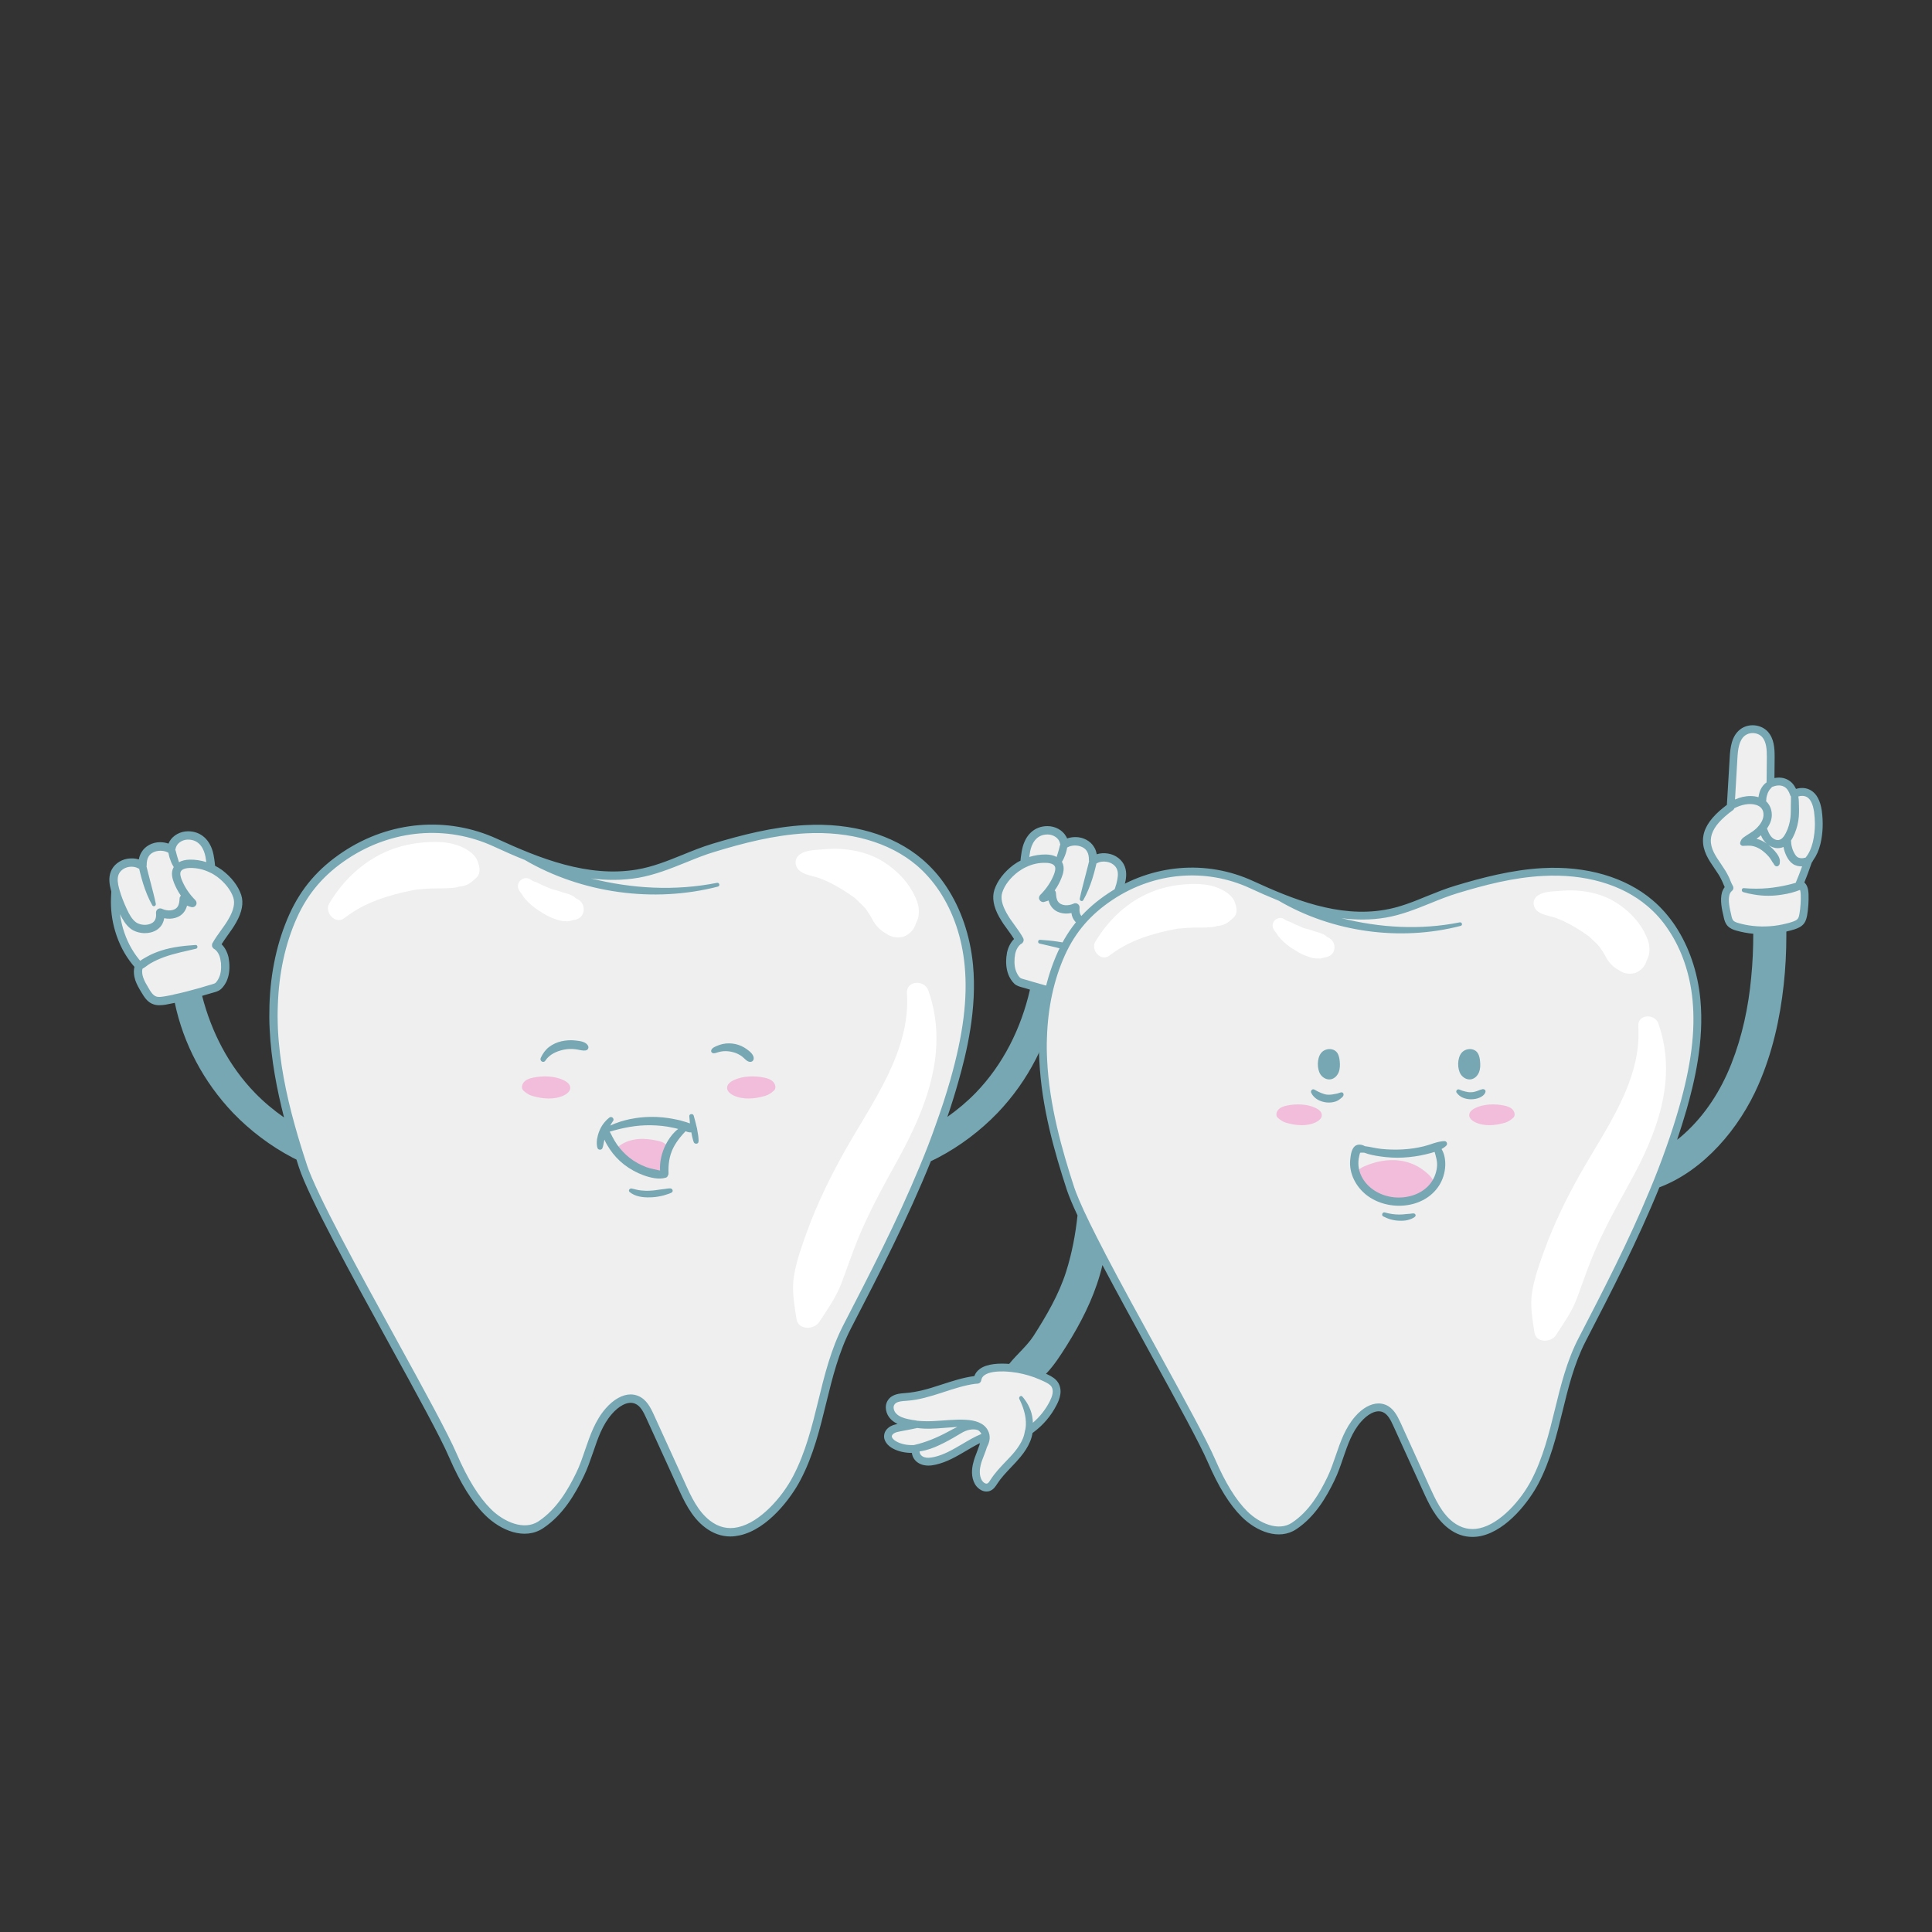 <svg xmlns="http://www.w3.org/2000/svg" xmlns:xlink="http://www.w3.org/1999/xlink" width="1200" zoomAndPan="magnify" viewBox="0 0 900 900" height="1200" preserveAspectRatio="xMidYMid meet" version="1.0"><rect x="0" y="0" width="900" height="900" fill="#333333" stroke="none"/><defs><clipPath id="72e0dec049"><path d="M 50.418 384 L 525 384 L 525 716 L 50.418 716 Z M 50.418 384 " clip-rule="nonzero"/></clipPath><clipPath id="198b6384b4"><path d="M 411 337 L 849.586 337 L 849.586 716 L 411 716 Z M 411 337 " clip-rule="nonzero"/></clipPath></defs><path fill="#efefef" d="M 451.328 449.68 C 453.055 467.82 449.551 486.074 444.539 503.594 C 433.074 543.664 413.805 580.988 394.656 618.008 C 383.055 640.438 382.941 666.172 371.211 688.531 C 364.25 701.789 345.773 722.375 329.555 709.941 C 323.676 705.434 320.391 698.414 317.324 691.672 C 312.508 681.094 307.695 670.516 302.879 659.934 C 301.457 656.812 299.77 653.422 296.609 652.09 C 291.977 650.137 286.871 653.609 283.574 657.406 C 276.27 665.816 274.977 677.02 270.113 687.047 C 265.777 695.984 260.344 704.699 251.93 710.301 C 243.996 715.582 233.535 710.562 227.352 704.43 C 220.312 697.445 214.895 687.074 210.945 677.98 C 201.703 656.309 148.652 566.438 141.105 543.227 C 134.379 522.527 128.625 501.297 127.555 479.559 C 127.375 475.836 127.336 472.105 127.457 468.379 C 127.918 454.113 130.668 439.793 136.559 426.738 C 142.023 414.617 149.848 405.75 161 398.371 C 181.828 384.586 208.012 382.047 230.809 392.539 C 251.359 402 274.055 410.887 297.09 406.961 C 309.684 404.812 320.398 398.52 332.434 394.902 C 346.359 390.719 360.566 387.082 375.141 386.289 C 393.988 385.262 413.828 389.449 428.234 401.641 C 432.484 405.238 436.133 409.426 439.195 414.031 C 446.164 424.492 450.125 437.086 451.328 449.68 Z M 522.172 404.324 C 521.172 401.766 518.633 399.973 515.922 399.523 C 513.258 399.086 511.023 399.668 509.195 400.895 C 509.219 399.031 508.969 397.176 508.031 395.59 C 506.637 393.223 503.844 391.859 501.094 391.852 C 499.023 391.848 497.301 392.395 495.883 393.32 C 495.711 392.336 495.441 391.375 494.93 390.508 C 493.531 388.141 490.738 386.777 487.988 386.77 C 482.207 386.754 479.051 390.926 478.012 396.156 C 477.895 396.754 477.797 397.352 477.703 397.945 C 477.488 399.344 477.367 400.758 477.227 402.168 C 475.836 402.824 474.492 403.566 473.262 404.488 C 469.715 407.152 466.449 410.844 465.055 415.113 C 463.852 418.809 465.27 422.828 467.199 426.27 C 467.797 427.332 468.441 428.34 469.07 429.266 C 471.035 432.145 473.242 434.914 474.93 437.938 C 472.82 439.199 471.527 441.559 471.039 443.98 C 470.898 444.68 470.797 445.383 470.734 446.094 C 470.492 448.734 470.691 451.586 471.867 454.004 C 472.355 455.008 473.102 456.156 473.934 456.91 C 474.941 457.82 476.672 458.031 477.938 458.418 C 484.781 460.512 491.691 462.465 498.758 463.664 C 500.344 463.934 502.016 464.156 503.527 463.605 C 505.633 462.84 506.93 460.773 508.07 458.844 C 509.059 457.172 510.059 455.48 510.68 453.637 C 511.305 451.797 511.535 449.766 510.965 447.902 C 510.922 447.754 510.852 447.609 510.793 447.461 C 511.312 446.898 511.84 446.344 512.32 445.746 C 515.871 441.348 518.488 436.227 520.094 430.812 C 521.531 425.965 522.156 420.871 521.918 415.82 C 521.871 414.848 521.844 413.738 521.762 412.598 C 521.848 412.301 521.969 412.012 522.047 411.711 C 522.676 409.289 523.086 406.66 522.172 404.324 Z M 102.32 406.898 C 101.094 405.98 99.75 405.234 98.359 404.578 C 98.219 403.168 98.098 401.754 97.879 400.355 C 97.789 399.762 97.688 399.164 97.57 398.57 C 96.535 393.34 93.375 389.164 87.594 389.18 C 84.848 389.188 82.055 390.551 80.656 392.918 C 80.145 393.785 79.875 394.746 79.703 395.73 C 78.281 394.809 76.562 394.258 74.492 394.262 C 71.742 394.27 68.949 395.633 67.551 398 C 66.617 399.586 66.367 401.441 66.387 403.305 C 64.559 402.078 62.328 401.496 59.66 401.934 C 56.949 402.383 54.41 404.176 53.41 406.734 C 52.5 409.07 52.91 411.699 53.539 414.121 C 53.617 414.422 53.738 414.711 53.82 415.008 C 53.742 416.148 53.711 417.258 53.664 418.234 C 53.426 423.285 54.055 428.375 55.492 433.223 C 57.094 438.637 59.715 443.758 63.262 448.16 C 63.742 448.754 64.273 449.309 64.789 449.871 C 64.734 450.02 64.664 450.164 64.617 450.316 C 64.051 452.176 64.281 454.207 64.902 456.051 C 65.527 457.891 66.523 459.582 67.516 461.258 C 68.652 463.184 69.949 465.25 72.055 466.016 C 73.566 466.566 75.238 466.344 76.824 466.074 C 83.891 464.875 90.801 462.922 97.645 460.828 C 98.914 460.441 100.641 460.23 101.648 459.32 C 102.484 458.566 103.23 457.418 103.719 456.414 C 104.895 453.996 105.094 451.145 104.852 448.504 C 104.785 447.793 104.684 447.09 104.547 446.391 C 104.059 443.969 102.766 441.609 100.652 440.344 C 102.344 437.324 104.551 434.555 106.512 431.676 C 107.145 430.75 107.789 429.742 108.387 428.68 C 110.316 425.238 111.734 421.219 110.527 417.523 C 109.137 413.254 105.867 409.562 102.32 406.898 Z M 102.32 406.898 " fill-opacity="1" fill-rule="nonzero"/><path fill="#f2bddb" d="M 288.289 533.953 C 288.461 533.809 288.641 533.676 288.82 533.547 C 291.301 531.801 294.305 530.883 297.328 530.621 C 300.352 530.363 303.398 530.738 306.359 531.406 C 307.594 531.684 308.859 532.035 309.828 532.848 C 313.199 535.664 309.422 540.16 309.254 543.418 C 309.195 544.633 309.879 545.488 310.332 546.543 C 310.754 547.531 310.727 547.766 309.613 547.855 C 303.633 548.352 296.727 544.938 292.273 541.234 C 291.117 540.27 290.074 539.18 289.059 538.07 C 288.219 537.148 286.734 536.512 287.418 535.027 C 287.613 534.602 287.93 534.254 288.289 533.953 Z M 341.703 503.223 C 340.254 503.93 338.738 505.082 338.699 506.695 C 338.664 508.305 340.129 509.531 341.574 510.234 C 346.156 512.449 351.609 511.922 356.496 510.492 C 358.051 510.031 359.23 509.16 360.445 508.129 C 361.773 506.996 361.219 504.965 360.047 503.824 C 358.98 502.785 357.492 502.312 356.035 502.004 C 351.52 501.051 345.918 501.168 341.703 503.223 Z M 248.312 502.004 C 246.855 502.312 245.367 502.785 244.301 503.824 C 243.125 504.965 242.574 506.996 243.902 508.129 C 245.117 509.16 246.297 510.031 247.852 510.492 C 252.734 511.922 258.188 512.449 262.77 510.234 C 264.219 509.531 265.684 508.305 265.648 506.695 C 265.609 505.082 264.094 503.93 262.641 503.223 C 258.43 501.168 252.828 501.051 248.312 502.004 Z M 248.312 502.004 " fill-opacity="1" fill-rule="nonzero"/><path fill="#ffffff" d="M 398.223 418.352 C 396.586 417.285 397.688 417.898 398.223 418.352 Z M 372.875 405.941 C 374.945 407.422 377.625 407.867 380.031 408.555 C 380.637 408.73 381.25 408.906 381.848 409.117 C 382.133 409.219 382.926 409.562 382.199 409.262 C 383.141 409.652 384.086 410.074 385.043 410.441 C 385.199 410.504 385.211 410.504 385.234 410.504 C 385.312 410.547 385.355 410.57 385.566 410.672 C 389.809 412.691 393.785 415.145 397.609 417.871 C 397.957 418.121 398.297 418.402 398.656 418.633 C 398.477 418.52 398.359 418.441 398.223 418.352 C 398.227 418.355 398.23 418.359 398.234 418.363 C 398.969 418.988 399.668 419.645 400.355 420.32 C 401.121 421.074 401.891 421.82 402.613 422.617 C 402.867 422.895 403.113 423.184 403.363 423.469 C 404.406 425.004 405.457 426.531 406.316 428.188 C 407.863 431.176 410.012 433.387 412.801 434.879 C 414.949 436.496 417.809 437.047 420.43 436.449 C 421.879 436.121 423.273 435.105 424.352 434.117 C 425.453 433.008 426.215 431.703 426.637 430.199 L 426.328 431.145 C 426.633 429.973 427.336 428.902 427.656 427.719 C 428.195 425.734 428.145 423.234 427.617 421.254 C 427.105 419.324 426.195 417.418 425.246 415.648 C 422.156 409.883 417.121 404.992 411.637 401.512 C 405.633 397.695 398.965 395.992 391.93 395.492 C 389.012 395.285 386.191 395.438 383.285 395.68 C 379.801 395.973 375.926 395.883 372.875 397.824 C 369.719 399.832 369.988 403.883 372.875 405.941 Z M 432.434 461.344 C 430.652 456.289 422.078 456.645 422.488 462.691 C 424.332 489.871 405.953 514.012 393.371 536.465 C 386.711 548.352 380.703 560.652 376.035 573.469 C 373.633 580.059 371.152 586.898 369.961 593.832 C 368.707 601.094 369.98 607.234 371.02 614.383 C 371.793 619.715 379.23 619.543 381.668 615.777 C 385.672 609.574 389.426 604.523 392.086 597.48 C 394.598 590.828 396.84 584.098 399.523 577.504 C 404.828 564.477 411.57 552.363 418.344 540.07 C 431.781 515.699 442.137 488.883 432.434 461.344 Z M 221.992 400.074 C 221.34 398.953 220.574 398.129 219.598 397.301 C 218.266 396.168 216.754 395.309 215.176 394.586 C 211.145 392.73 206.738 392.188 202.332 392.207 C 195.281 392.234 187.957 393.457 181.398 396.098 C 169.457 400.91 159.996 409.836 153.398 420.809 C 150.961 424.863 156.148 430.934 160.324 427.738 C 168.664 421.355 177.227 418.227 187.324 415.773 C 188.727 415.434 190.145 415.148 191.555 414.859 C 192.273 414.719 193.008 414.621 193.715 414.453 C 193.844 414.426 193.895 414.41 193.973 414.391 C 194.035 414.383 194.059 414.383 194.137 414.375 C 197.039 414.082 199.961 413.859 202.879 413.848 C 206.375 413.836 209.762 413.895 213.223 413.27 C 213.805 413.223 213.895 413.188 213.488 413.156 C 212.84 413.094 213.168 413.027 214.469 412.961 C 215.684 412.797 216.562 412.582 217.676 412.078 C 219.348 411.32 220.387 410.164 221.734 409.047 C 223.926 407.227 223.641 404.141 222.66 401.852 C 223.27 403.27 222.383 400.746 221.992 400.074 Z M 268.172 418.391 C 267.934 418.195 267.746 417.938 267.48 417.77 C 266.957 417.371 266.367 417.094 265.703 416.941 C 267.094 417.422 266.871 417.301 265.039 416.574 C 264.117 416.227 263.148 416.02 262.207 415.73 C 261.27 415.441 260.355 415.055 259.41 414.793 C 258.469 414.531 257.516 414.375 256.594 414.023 C 256.473 413.977 256.348 413.926 256.227 413.875 C 255.797 413.68 255.367 413.48 254.941 413.281 C 254.172 412.926 253.395 412.598 252.605 412.301 C 252.539 412.273 252.57 412.289 252.523 412.27 C 252.418 412.223 252.305 412.176 252.195 412.125 C 251.086 411.625 249.934 410.875 248.746 410.605 C 248.574 410.543 248.527 410.535 248.496 410.527 C 248.375 410.473 248.258 410.418 248.141 410.363 C 247.719 410.133 247.32 409.844 246.918 409.582 C 245.344 408.539 243.129 409.141 242.035 410.555 C 240.793 412.164 241.145 414.023 242.332 415.527 C 242.398 415.613 242.875 416.254 242.953 416.348 C 243.172 416.668 243.375 416.992 243.586 417.32 C 244.262 418.379 245.109 419.285 245.988 420.172 C 247.539 421.734 249.242 423.07 251.098 424.254 C 253.059 425.508 254.859 426.664 257.043 427.535 C 257.957 427.902 258.887 428.234 259.828 428.535 C 260.301 428.688 260.766 428.824 261.254 428.922 C 262.758 429.234 263.855 429.141 265.359 428.938 C 264.805 429.012 264.246 429.086 263.688 429.164 C 264.59 429.227 265.633 429.066 266.59 428.711 C 267.582 428.586 268.551 428.371 269.488 427.863 C 272.426 426.273 272.648 422.246 270.504 419.957 C 269.805 419.207 269.023 418.797 268.172 418.391 Z M 268.172 418.391 " fill-opacity="1" fill-rule="nonzero"/><g clip-path="url(#72e0dec049)"><path fill="#76a7b2" d="M 312.848 555.555 C 312.055 555.977 311.16 556.242 310.32 556.504 C 309.477 556.82 308.637 557.031 307.793 557.188 C 306.109 557.559 304.32 557.77 302.637 557.77 C 299.426 557.871 295.844 557.398 293.32 555.293 C 292.477 554.609 293.371 553.449 294.266 553.66 C 295.688 553.977 297.109 554.398 298.582 554.555 C 300.055 554.715 301.477 554.766 302.949 554.66 C 304.477 554.609 306.004 554.348 307.477 554.137 C 308.32 554.031 309.109 553.926 309.949 553.82 C 310.742 553.715 311.531 553.555 312.32 553.609 C 313.32 553.66 313.793 555.031 312.848 555.555 Z M 268.055 484.699 C 265.898 484.438 263.633 484.594 261.527 485.066 C 259.422 485.543 257.477 486.438 255.738 487.754 C 254.004 489.121 252.844 490.805 251.898 492.805 C 251.266 494.227 253.16 495.438 254.055 494.07 C 255.898 491.176 259.477 489.594 262.738 488.965 C 264.316 488.648 266.055 488.543 267.793 488.754 C 268.582 488.805 269.371 489.016 270.266 489.172 C 271.16 489.332 272.477 489.594 273.422 489.121 C 273.949 488.805 274.266 488.066 274.055 487.488 C 273.266 485.227 270.055 484.91 268.055 484.699 Z M 347.793 488.699 C 346.27 487.594 344.531 486.805 342.688 486.383 C 340.742 485.961 338.688 485.91 336.688 486.332 C 335.742 486.543 334.742 486.855 333.848 487.277 C 332.953 487.648 331.848 488.121 331.426 489.016 C 331.004 489.805 331.531 490.543 332.32 490.648 C 333.109 490.754 333.953 490.277 334.742 490.121 C 335.477 489.91 336.215 489.754 337.004 489.699 C 338.637 489.594 340.215 489.754 341.793 490.227 C 343.164 490.594 344.477 491.281 345.637 492.121 C 346.793 492.965 348.004 494.754 349.582 494.648 C 350.27 494.648 350.793 494.227 351.004 493.648 C 351.637 491.594 349.215 489.699 347.793 488.699 Z M 325.215 528.762 C 325.32 529.234 325.32 529.762 325.371 530.289 C 325.426 530.867 325.477 531.34 325.371 531.973 C 325.215 532.973 323.742 533.023 323.266 532.234 C 323.004 531.711 322.848 531.184 322.742 530.656 C 322.637 530.129 322.426 529.656 322.371 529.184 C 322.266 528.602 322.16 528.078 322.055 527.496 C 321.16 527.602 320.266 527.34 319.371 526.973 C 318.477 527.867 317.637 528.867 316.848 529.812 C 315.582 531.395 314.477 533.023 313.582 534.816 C 311.742 538.605 311.266 542.449 311.426 546.605 C 311.426 547.027 311.32 547.449 311.055 547.711 C 311.055 547.766 311.055 547.766 311.055 547.766 C 310.949 548.133 310.637 548.449 310.16 548.609 C 306.898 549.609 302.949 548.609 299.844 547.504 C 296.531 546.293 293.531 544.66 290.738 542.5 C 288.109 540.449 285.844 538.027 284.004 535.238 C 283.109 533.922 282.266 532.5 281.633 531.023 C 281.633 530.973 281.582 530.918 281.582 530.867 C 281.527 531.078 281.477 531.289 281.426 531.5 C 281.16 532.605 281.055 533.922 280.582 534.973 C 280.215 535.762 278.793 535.762 278.422 534.973 C 277.898 533.711 277.949 532.129 278.109 530.812 C 278.32 529.5 278.633 528.289 279.109 527.078 C 280.109 524.496 281.633 522.445 283.738 520.707 C 284.215 520.285 284.793 520.234 285.32 520.602 C 285.738 520.918 286.004 521.656 285.633 522.129 C 285.16 522.812 284.688 523.551 284.266 524.34 C 290.16 521.602 296.637 520.391 303.109 520.285 C 306.844 520.234 310.637 520.602 314.371 521.391 C 316.16 521.707 317.953 522.18 319.742 522.762 C 320.32 522.969 320.848 523.129 321.426 523.34 C 321.371 523.234 321.371 523.074 321.371 522.969 C 321.266 521.969 321.215 520.969 321.109 519.969 C 321.004 518.812 322.848 518.602 323.16 519.707 C 323.688 521.707 324.266 523.656 324.688 525.656 C 324.848 526.656 325.059 527.707 325.215 528.762 Z M 315.949 525.918 C 315.055 525.656 314.16 525.445 313.266 525.285 C 309.949 524.551 306.531 524.234 303.109 524.18 C 296.531 524.074 290.215 525.34 284.004 527.184 C 284.527 527.918 284.844 528.762 285.215 529.445 C 285.898 530.762 286.633 532.023 287.477 533.234 C 289.109 535.5 291.055 537.605 293.266 539.344 C 295.582 541.184 298.32 542.66 301.109 543.711 C 303.16 544.449 305.371 544.766 307.477 545.293 C 307.215 541.078 308.32 536.762 310.215 533.023 C 311.32 530.918 312.742 528.867 314.426 527.184 C 314.898 526.707 315.426 526.285 315.949 525.918 Z M 523.746 412.734 C 523.746 412.789 523.746 412.789 523.695 412.84 C 523.746 413.316 523.801 413.789 523.801 414.211 C 523.801 414.738 523.852 415.211 523.852 415.684 C 524.113 421 523.43 426.266 521.957 431.371 C 520.219 437.215 517.484 442.48 513.852 446.953 C 513.535 447.324 513.273 447.691 512.957 448.008 C 513.43 450.008 513.273 452.113 512.535 454.27 C 511.852 456.219 510.852 457.957 509.691 459.852 C 508.379 462.113 506.852 464.484 504.168 465.434 C 503.273 465.746 502.324 465.852 501.379 465.852 C 500.379 465.852 499.379 465.746 498.43 465.59 C 496.379 465.223 494.379 464.852 492.379 464.379 C 488.691 484.645 479.062 503.387 464.746 518.391 C 456.746 526.707 447.27 533.867 437.059 539.238 C 435.902 539.816 434.797 540.395 433.637 540.922 C 422.797 567.824 409.426 593.672 396.375 618.887 C 390.742 629.836 387.742 641.891 384.898 653.523 C 381.953 665.527 378.953 677.953 372.898 689.43 C 368.637 697.641 357.793 712.328 344.637 715.223 C 343.164 715.539 341.688 715.75 340.266 715.75 C 336.059 715.75 332.059 714.328 328.371 711.484 C 321.953 706.59 318.582 699.062 315.582 692.48 L 301.109 660.738 C 299.738 657.684 298.32 654.895 295.844 653.895 C 292.266 652.367 287.898 655.367 285.055 658.684 C 280.633 663.738 278.527 669.949 276.32 676.477 C 275.004 680.215 273.688 684.164 271.844 687.902 C 268.004 695.797 262.422 705.641 253.004 711.906 C 244.371 717.645 233.211 712.961 226 705.801 C 220 699.852 214.477 691.008 209.16 678.742 C 205.367 669.793 193.684 648.523 181.316 626.047 C 163.684 593.934 143.734 557.559 139.262 543.816 C 138.895 542.605 138.473 541.395 138.105 540.184 C 137.473 539.867 136.84 539.555 136.211 539.238 C 126 533.867 116.523 526.707 108.523 518.391 C 94.891 504.07 85.473 486.383 81.418 467.168 C 79.996 467.484 78.574 467.746 77.156 468.012 C 76.207 468.168 75.207 468.273 74.207 468.273 C 73.262 468.273 72.312 468.168 71.367 467.801 C 68.734 466.906 67.207 464.535 65.84 462.219 C 64.734 460.379 63.734 458.641 63.051 456.691 C 62.316 454.488 62.16 452.336 62.625 450.395 C 62.336 450.055 62.039 449.723 61.758 449.375 C 58.098 444.871 55.367 439.625 53.645 433.781 C 52.133 428.684 51.48 423.422 51.715 418.152 C 51.754 417.625 51.773 417.133 51.789 416.621 C 51.805 416.191 51.824 415.742 51.852 415.297 L 51.648 414.531 C 51.027 412.172 50.445 408.992 51.625 406.02 C 52.773 402.977 55.809 400.613 59.348 400.031 C 61.23 399.727 63.012 399.836 64.672 400.355 C 64.871 399.238 65.242 398.082 65.918 396.992 C 67.547 394.176 70.926 392.328 74.504 392.328 C 75.914 392.328 77.242 392.547 78.473 392.984 C 78.617 392.629 78.797 392.27 79.008 391.918 C 80.641 389.09 84.023 387.242 87.602 387.242 C 93.684 387.242 98.125 391.336 99.48 398.195 C 99.617 398.914 99.73 399.512 99.805 400.113 C 99.969 401.148 100.086 402.242 100.195 403.324 C 101.246 403.852 102.34 404.492 103.473 405.316 C 107.84 408.625 110.992 412.738 112.375 416.926 C 113.551 420.566 112.773 424.832 110.07 429.621 C 109.453 430.738 108.789 431.793 108.125 432.77 C 107.469 433.73 106.781 434.688 106.094 435.641 C 105.059 437.074 104.105 438.461 103.223 439.867 C 104.742 441.344 105.895 443.488 106.473 446.008 C 106.578 446.797 106.684 447.531 106.789 448.27 C 107.102 451.902 106.629 454.797 105.473 457.273 C 105.156 457.902 104.262 459.59 102.945 460.746 C 101.84 461.746 100.367 462.113 99.207 462.43 C 98.891 462.484 98.578 462.59 98.262 462.695 C 96.945 463.117 95.578 463.484 94.156 463.906 C 98.473 480.75 106.578 496.543 118.789 509.125 C 122.945 513.391 127.473 517.18 132.316 520.551 C 129 507.598 126.312 493.754 125.629 479.645 C 125.418 475.855 125.418 472.012 125.523 468.328 C 126 452.746 129.156 438.477 134.789 425.949 C 140.316 413.734 148.262 404.473 159.945 396.734 C 181.684 382.359 208.473 380.148 231.633 390.785 C 251.105 399.734 273.793 408.945 296.738 405.051 C 304.16 403.785 310.793 401.102 317.848 398.258 C 322.371 396.418 327.004 394.523 331.898 393.047 C 345.27 389.047 359.793 385.203 375.059 384.363 C 396.691 383.152 416.059 388.785 429.48 400.152 C 433.742 403.785 437.586 408.051 440.797 412.945 C 447.641 423.211 451.953 435.848 453.27 449.48 C 455.219 470.117 450.27 490.543 446.375 504.125 C 444.848 509.547 443.164 514.918 441.324 520.285 C 446.008 516.969 450.43 513.285 454.48 509.125 C 467.375 495.809 475.691 478.961 479.797 461.008 C 478.957 460.746 478.168 460.535 477.375 460.273 C 477.008 460.168 476.691 460.113 476.375 460.008 C 475.219 459.695 473.746 459.324 472.641 458.379 C 471.324 457.168 470.43 455.535 470.113 454.852 C 468.957 452.375 468.48 449.48 468.797 445.902 C 468.902 445.113 469.008 444.375 469.113 443.691 C 469.691 441.109 470.852 438.953 472.375 437.426 C 471.48 436.004 470.535 434.637 469.48 433.215 C 468.797 432.266 468.113 431.32 467.43 430.371 C 466.797 429.371 466.113 428.316 465.48 427.211 C 462.797 422.422 462.059 418.16 463.219 414.527 C 464.586 410.312 467.746 406.207 472.062 402.945 C 473.219 402.102 474.324 401.418 475.375 400.945 C 475.48 399.84 475.586 398.734 475.797 397.629 C 475.852 397.102 475.957 396.469 476.113 395.836 C 477.48 388.941 481.902 384.836 487.957 384.836 C 491.535 384.836 494.957 386.676 496.586 389.574 C 496.797 389.891 496.957 390.203 497.113 390.574 C 498.324 390.152 499.691 389.941 501.062 389.941 C 504.641 389.941 508.062 391.785 509.691 394.625 C 510.379 395.68 510.691 396.836 510.902 397.941 C 512.59 397.418 514.379 397.312 516.219 397.629 C 519.801 398.207 522.801 400.574 523.957 403.629 C 525.113 406.578 524.535 409.734 523.902 412.211 Z M 82.344 393.895 C 82.039 394.395 81.844 395.004 81.668 395.836 C 81.762 396.09 81.855 396.344 81.918 396.602 C 82.238 397.934 82.605 399.234 83.023 400.535 C 83.145 400.906 83.258 401.277 83.375 401.648 C 84.715 400.914 86.391 400.484 88.387 400.453 C 91 400.398 93.605 400.809 96.082 401.598 C 96.035 401.285 96.016 400.969 95.965 400.656 C 95.891 400.066 95.793 399.551 95.699 399.031 C 95.102 396.023 93.281 391.117 87.602 391.117 C 85.418 391.117 83.305 392.234 82.344 393.895 Z M 55.414 413.629 L 55.691 414.656 C 56.43 417.266 57.539 420.172 59.047 423.438 C 60.266 426.066 61.422 428.098 63.105 429.461 C 64.57 430.648 67.078 431.133 69.195 430.629 C 70.25 430.379 71.645 429.789 72.301 428.375 C 72.672 427.586 72.789 426.602 72.68 425.258 C 72.625 424.57 72.941 423.902 73.512 423.512 C 74.082 423.117 74.812 423.059 75.438 423.348 C 77.906 424.512 81.316 424.469 82.73 422.383 C 83.449 421.336 83.602 419.895 83.66 418.492 C 83.68 418 83.934 417.59 84.266 417.254 C 82.996 415.398 81.926 413.43 81.09 411.352 C 80.289 409.316 79.527 406.68 80.746 404.234 C 80.801 404.129 80.898 404.055 80.957 403.953 C 80.406 403.141 79.973 402.172 79.758 401.668 C 79.215 400.379 78.785 398.992 78.527 397.617 C 78.508 397.512 78.52 397.402 78.5 397.297 C 75.664 395.543 70.867 396.168 69.242 398.984 C 68.594 400.035 68.316 401.355 68.316 403.32 C 68.316 403.418 68.254 403.5 68.238 403.594 C 68.441 404.27 68.582 404.973 68.734 405.602 C 69.145 407.301 69.613 408.984 70.043 410.68 C 70.918 414.121 71.879 417.539 72.582 421.023 C 72.781 421.992 71.465 422.633 70.941 421.715 C 69.148 418.574 67.844 415.215 66.727 411.781 C 66.172 410.062 65.715 408.309 65.277 406.559 C 65.141 406.008 64.969 405.375 64.836 404.73 C 63.387 403.895 61.805 403.559 59.98 403.859 C 57.812 404.211 55.91 405.645 55.242 407.418 C 54.465 409.375 54.93 411.762 55.414 413.629 Z M 93.262 460.168 C 94.578 459.746 95.891 459.379 97.102 459.008 C 97.418 458.902 97.84 458.797 98.262 458.695 C 99.051 458.43 99.996 458.219 100.418 457.852 C 100.891 457.379 101.523 456.535 101.945 455.586 C 102.84 453.746 103.156 451.48 102.945 448.637 C 102.84 448.008 102.734 447.375 102.629 446.742 C 102.211 444.648 101.164 442.922 99.758 442.023 C 99.746 442.02 99.734 442.02 99.723 442.016 C 99.719 442.012 99.715 442.008 99.711 442.004 L 99.684 442.004 C 99.523 441.898 99.418 441.848 99.312 441.691 C 99.301 441.676 99.293 441.656 99.281 441.641 C 99.086 441.434 98.93 441.199 98.84 440.934 C 98.828 440.902 98.797 440.879 98.789 440.848 C 98.77 440.754 98.785 440.66 98.777 440.566 C 98.723 440.168 98.762 439.758 98.969 439.379 C 98.977 439.371 98.98 439.359 98.988 439.352 C 98.992 439.34 98.992 439.332 98.996 439.32 C 99.004 439.309 99.02 439.301 99.027 439.289 C 100.188 437.211 101.59 435.262 102.949 433.375 C 103.617 432.449 104.281 431.527 104.922 430.586 C 105.523 429.703 106.121 428.75 106.688 427.727 C 108.844 423.906 109.516 420.684 108.691 418.129 C 107.555 414.695 104.883 411.246 101.164 408.426 C 99.953 407.551 98.754 406.844 97.629 406.359 C 94.742 404.949 91.602 404.27 88.457 404.328 C 87.645 404.34 84.961 404.5 84.207 405.98 C 83.672 407.051 84.227 408.742 84.691 409.918 C 86.07 413.34 88.25 416.59 91 419.309 C 91.027 419.332 91.016 419.371 91.039 419.398 C 91.344 419.727 91.523 420.137 91.547 420.594 C 91.551 420.66 91.543 420.711 91.539 420.773 C 91.535 420.898 91.555 421.02 91.523 421.148 C 91.445 421.477 91.266 421.746 91.051 421.98 C 91.031 422 91.039 422.027 91.023 422.047 C 91 422.07 90.961 422.062 90.938 422.082 C 90.602 422.395 90.184 422.578 89.723 422.598 C 89.664 422.598 89.617 422.59 89.562 422.59 C 89.434 422.582 89.309 422.602 89.184 422.57 C 88.473 422.395 87.781 422.156 87.125 421.859 C 86.887 422.789 86.52 423.711 85.934 424.566 C 83.832 427.66 79.926 428.426 76.484 427.742 C 76.363 428.566 76.141 429.312 75.812 430.012 C 74.797 432.211 72.758 433.777 70.078 434.402 C 69.242 434.598 68.371 434.691 67.5 434.691 C 64.969 434.691 62.426 433.898 60.668 432.477 C 58.508 430.73 57.098 428.309 55.922 425.867 C 56.223 428.156 56.695 430.434 57.363 432.68 C 58.941 438.035 61.43 442.828 64.766 446.93 C 64.949 447.152 65.141 447.367 65.328 447.586 C 66.352 446.805 67.559 446.172 68.465 445.656 C 70.551 444.469 72.797 443.559 75.078 442.816 C 80.266 441.137 85.723 440.566 91.121 440.211 C 92.125 440.148 92.305 441.715 91.355 441.941 C 86.352 443.133 81.238 444.117 76.387 445.871 C 74.191 446.668 72.066 447.633 70.047 448.805 C 68.844 449.5 67.664 450.582 66.379 451.273 C 66.375 451.293 66.367 451.305 66.367 451.324 C 65.996 452.797 66.367 454.375 66.734 455.43 C 67.262 457.008 68.156 458.535 69.207 460.273 C 70.207 462.062 71.262 463.641 72.68 464.168 C 73.785 464.59 75.051 464.379 76.523 464.168 C 77.945 463.957 79.367 463.641 80.734 463.379 L 80.734 463.324 C 85.102 462.43 89.312 461.273 93.262 460.168 Z M 435.953 523.812 C 438.43 516.969 440.691 510.074 442.691 503.07 C 448.691 481.961 450.848 465.062 449.375 449.848 C 448.164 436.848 444.059 424.844 437.586 415.105 C 434.535 410.523 430.953 406.473 427.008 403.102 C 414.32 392.363 395.953 387.098 375.27 388.203 C 360.375 389.047 346.164 392.785 333.004 396.785 C 328.32 398.152 323.742 400.051 319.32 401.84 C 312.371 404.629 305.215 407.523 297.426 408.895 C 289.949 410.156 282.582 410.156 275.32 409.207 C 294.426 414 314.371 415.156 334.004 411.262 C 335.109 411 335.582 412.684 334.477 413 C 304.582 420.738 271.055 416.156 244.316 400.523 L 244.266 400.523 C 239.371 398.574 234.582 396.418 230 394.312 C 208.055 384.203 182.684 386.363 162.051 399.996 C 151.051 407.262 143.523 416 138.316 427.527 C 132.895 439.582 129.895 453.375 129.418 468.434 C 129.262 472.066 129.312 475.75 129.473 479.488 C 130.211 494.805 133.367 509.914 137.211 523.762 C 139 530.289 140.945 536.5 142.895 542.395 L 142.895 542.449 C 142.895 542.5 142.945 542.555 142.945 542.605 C 147.316 555.977 167.156 592.195 184.738 624.152 C 197.684 647.734 208.844 668.105 212.738 677.215 C 217.844 689.008 223.105 697.48 228.738 703.062 C 234.633 708.906 244.105 713.168 250.844 708.695 C 259.477 702.957 264.738 693.641 268.371 686.215 C 270.109 682.691 271.371 678.898 272.633 675.215 C 274.898 668.633 277.215 661.789 282.109 656.156 C 285.793 651.895 290.004 649.578 293.793 649.578 C 295.055 649.578 296.215 649.84 297.371 650.312 C 301.109 651.895 303.004 655.527 304.637 659.156 L 319.109 690.848 C 321.898 697.062 325.109 704.062 330.742 708.379 C 334.742 711.484 339.109 712.484 343.793 711.434 C 354.059 709.168 364.32 697.535 369.48 687.637 C 375.27 676.582 378.27 664.422 381.164 652.629 C 384.059 640.734 387.059 628.469 392.953 617.098 C 405.32 593.145 418.008 568.613 428.48 543.238 C 431.164 536.816 433.691 530.34 435.953 523.812 Z M 497.113 394.836 C 497.113 394.84 497.113 394.84 497.109 394.84 C 497.078 395.035 497.051 395.234 497.016 395.43 C 496.738 396.848 496.266 398.285 495.676 399.602 C 495.402 400.215 495.109 400.832 494.734 401.395 C 494.711 401.422 494.684 401.457 494.664 401.488 C 494.672 401.5 494.684 401.508 494.691 401.523 C 494.746 401.629 494.797 401.68 494.852 401.785 C 496.062 404.262 495.324 406.895 494.48 408.945 C 493.691 411 492.641 412.945 491.324 414.789 C 491.691 415.105 491.902 415.578 491.902 416.105 C 492.008 417.473 492.113 418.949 492.852 419.949 C 494.273 422.055 497.691 422.105 500.113 420.949 C 500.746 420.633 501.484 420.684 502.062 421.105 C 502.641 421.477 502.957 422.16 502.902 422.844 C 502.797 424.211 502.902 425.16 503.273 425.949 C 503.957 427.371 505.324 427.949 506.379 428.215 C 508.484 428.688 511.008 428.215 512.484 427.055 C 514.168 425.688 515.324 423.633 516.535 421 C 518.062 417.684 519.168 414.895 519.902 412.156 L 520.008 411.945 L 520.062 411.684 C 520.641 409.367 521.113 406.945 520.379 405.051 C 519.695 403.207 517.746 401.785 515.59 401.469 C 513.797 401.156 512.219 401.418 510.797 402.207 C 510.789 402.215 510.777 402.219 510.77 402.227 C 510.633 402.902 510.453 403.566 510.309 404.145 C 509.867 405.898 509.414 407.652 508.855 409.371 C 507.742 412.805 506.438 416.164 504.641 419.305 C 504.113 420.227 502.805 419.574 503 418.609 C 503.707 415.125 504.664 411.711 505.539 408.27 C 505.969 406.574 506.438 404.891 506.848 403.191 C 507 402.566 507.145 401.871 507.34 401.203 C 507.34 401.184 507.328 401.172 507.324 401.156 C 507.273 401.051 507.273 400.996 507.273 400.891 C 507.273 398.945 507.008 397.629 506.379 396.629 C 504.746 393.73 499.902 393.102 497.113 394.836 Z M 479.48 399.207 C 481.957 398.418 484.586 398.047 487.219 398.047 C 489.219 398.102 490.902 398.469 492.219 399.207 C 492.219 399.207 492.219 399.207 492.223 399.207 C 492.355 398.773 492.488 398.34 492.633 397.91 C 493.074 396.617 493.41 395.301 493.719 393.973 C 493.762 393.781 493.844 393.609 493.914 393.434 C 493.91 393.41 493.902 393.387 493.902 393.363 C 493.746 392.52 493.535 391.996 493.273 391.52 C 492.273 389.836 490.168 388.73 487.957 388.73 C 482.324 388.73 480.48 393.625 479.902 396.523 C 479.797 397.102 479.691 397.629 479.641 398.152 C 479.586 398.523 479.535 398.84 479.48 399.207 Z M 519.641 423.477 C 518.484 425.949 517.062 428.316 514.902 430.055 C 513.168 431.477 510.59 432.266 508.062 432.266 C 507.219 432.266 506.324 432.16 505.484 432.004 C 502.852 431.371 500.797 429.793 499.746 427.582 C 499.43 426.898 499.219 426.16 499.113 425.316 C 495.641 426.055 491.746 425.266 489.641 422.16 C 489.062 421.316 488.691 420.371 488.48 419.473 C 487.902 419.684 487.324 419.895 486.691 420.055 C 486.586 420.105 486.48 420.16 486.375 420.16 C 486.273 420.211 486.113 420.211 486.008 420.211 C 486.008 420.211 485.957 420.211 485.902 420.211 C 485.641 420.211 485.43 420.16 485.219 420.055 C 484.957 419.949 484.746 419.789 484.586 419.633 C 484.43 419.473 484.273 419.211 484.168 419 C 484.113 418.895 484.062 418.844 484.062 418.738 C 484.008 418.578 484.008 418.422 484.008 418.262 C 484.008 418 484.062 417.684 484.219 417.473 C 484.273 417.262 484.43 417.051 484.586 416.895 C 484.641 416.789 484.746 416.684 484.852 416.633 C 487.48 413.945 489.586 410.84 490.902 407.523 C 491.379 406.312 491.902 404.629 491.379 403.574 C 490.641 402.102 487.957 401.945 487.113 401.945 C 483.957 401.84 480.852 402.523 478.062 403.891 C 476.852 404.418 475.641 405.156 474.375 406.051 C 470.691 408.84 468.008 412.262 466.902 415.738 C 466.059 418.262 466.746 421.477 468.902 425.316 C 469.48 426.316 470.062 427.316 470.641 428.16 C 471.324 429.109 471.957 430.055 472.641 430.949 C 474.008 432.844 475.43 434.793 476.586 436.898 C 476.852 437.371 476.902 437.898 476.797 438.426 C 476.691 438.742 476.48 439.004 476.27 439.27 C 476.168 439.426 476.062 439.48 475.902 439.582 L 475.852 439.582 C 474.43 440.48 473.375 442.215 472.902 444.426 C 472.852 444.953 472.746 445.637 472.641 446.27 C 472.43 449.059 472.746 451.324 473.641 453.164 C 474.062 454.113 474.691 455.008 475.219 455.48 C 475.586 455.797 476.535 456.062 477.324 456.273 C 477.746 456.379 478.168 456.48 478.535 456.586 C 479.219 456.797 479.902 457.008 480.586 457.219 C 484.43 458.379 488.691 459.535 493.008 460.535 C 495.008 461.008 497.062 461.43 499.062 461.746 C 500.535 462.012 501.797 462.168 502.852 461.746 C 504.324 461.273 505.379 459.641 506.379 457.852 C 507.43 456.113 508.324 454.586 508.852 453.008 C 509.273 451.902 509.59 450.324 509.219 448.797 C 508.852 448.637 508.535 448.375 508.168 448.113 C 507.273 447.43 506.324 446.848 505.324 446.27 C 503.379 445.164 501.324 444.215 499.219 443.48 C 494.324 441.691 489.219 440.742 484.219 439.531 C 483.273 439.32 483.48 437.742 484.48 437.793 C 489.852 438.164 495.324 438.742 500.484 440.426 C 502.852 441.164 505.168 442.109 507.324 443.375 C 508.168 443.848 509.324 444.48 510.273 445.164 C 510.484 444.953 510.641 444.742 510.797 444.531 C 514.168 440.426 516.641 435.637 518.219 430.266 C 518.902 428.004 519.379 425.738 519.641 423.477 Z M 519.641 423.477 " fill-opacity="1" fill-rule="nonzero"/></g><path fill="#efefef" d="M 491.367 645.043 C 492.168 646.312 492.352 647.902 492.129 649.387 C 491.91 650.875 491.309 652.277 490.625 653.613 C 488.188 658.395 484.629 662.598 480.312 665.789 C 479.996 666.02 479.672 666.242 479.344 666.461 C 479.078 667.945 478.793 669.414 478.172 670.867 C 477.125 673.312 475.629 675.555 473.938 677.594 C 470.395 681.875 466.059 685.512 463.039 690.18 C 462.391 691.18 461.738 692.285 460.645 692.762 C 458.816 693.551 456.715 692.137 455.742 690.398 C 454.332 687.887 454.406 684.781 455.102 681.984 C 455.797 679.184 457.059 676.562 457.953 673.824 C 458.449 672.316 458.801 670.766 459.062 669.199 C 450.938 672.223 444.078 678.555 435.586 680.5 C 433.75 680.922 431.797 681.121 430.008 680.531 C 427.395 679.668 426.16 677.414 426.727 674.934 C 423.277 675.215 419.82 674.773 416.793 673.156 C 415.051 672.227 413.336 670.527 413.68 668.582 C 413.875 667.48 414.715 666.582 415.695 666.039 C 416.672 665.496 417.781 665.258 418.875 665.023 C 421.387 664.492 423.949 664.027 426.512 663.531 C 425.211 663.363 423.918 663.152 422.641 662.863 C 420.277 662.328 417.855 661.523 416.172 659.785 C 414.488 658.043 413.805 655.125 415.219 653.156 C 416.766 651 419.852 650.891 422.496 650.695 C 427.906 650.297 433.141 648.688 438.297 647.012 C 443.453 645.332 448.625 643.566 453.996 642.844 C 454.426 642.785 454.859 642.781 455.293 642.738 C 456.457 635.586 469.219 636.902 474.145 637.715 C 478.715 638.469 483.156 639.953 487.324 641.965 C 488.871 642.711 490.457 643.586 491.367 645.043 Z M 778.895 432.305 C 775.984 427.98 772.582 424.043 768.551 420.641 C 755.047 409.172 736.398 405.238 718.668 406.207 C 704.973 406.938 691.617 410.387 678.551 414.324 C 667.234 417.727 657.129 423.605 645.328 425.648 C 623.668 429.34 602.344 420.98 583.012 412.09 C 561.594 402.223 536.969 404.605 517.395 417.582 C 506.902 424.527 499.57 432.84 494.422 444.258 C 490.875 452.082 488.543 460.441 487.23 468.898 C 486.457 473.707 486.02 478.566 485.871 483.379 C 485.777 486.879 485.777 490.426 485.969 493.922 C 486.941 514.332 492.383 534.305 498.695 553.746 C 505.785 575.613 555.668 660.07 564.363 680.48 C 568.055 689.035 573.152 698.754 579.758 705.312 C 585.586 711.098 595.398 715.809 602.879 710.855 C 610.746 705.605 615.895 697.395 619.926 688.984 C 622.16 684.418 623.57 679.508 625.27 674.844 C 627.066 669.938 629.105 665.176 632.602 661.141 C 633.672 659.926 634.934 658.711 636.344 657.789 C 638.965 655.891 642.027 654.922 644.844 656.137 C 647.805 657.398 649.41 660.559 650.77 663.523 C 655.285 673.434 659.801 683.398 664.32 693.359 C 667.184 699.676 670.293 706.285 675.832 710.512 C 691.082 722.227 708.422 702.836 714.977 690.395 C 717.699 685.293 719.738 679.996 721.391 674.551 C 726.684 657.738 728.773 640 737.027 624.062 C 755 589.266 773.117 554.184 783.898 516.52 C 788.609 500.047 791.914 482.891 790.262 465.836 C 789.145 453.977 785.406 442.121 778.895 432.305 Z M 846.852 377.941 C 846.43 374.953 845.41 371.328 842.609 369.715 C 840.484 368.492 837.926 368.754 835.652 369.812 C 834.973 367.805 833.898 365.906 831.98 364.867 C 829.77 363.664 827.121 363.906 824.746 364.922 C 824.812 360.809 824.895 356.695 824.879 352.586 C 824.863 348.906 824.684 344.875 822.227 342.137 C 819.648 339.262 814.781 338.84 811.746 341.227 C 808.34 343.91 807.812 348.785 807.559 353.113 C 807.113 360.711 806.664 368.305 806.219 375.902 C 804.883 376.879 803.582 377.891 802.344 378.984 C 798.707 382.199 795.32 386.32 795.141 391.168 C 794.879 398.18 800.879 403.34 803.68 409.242 C 804.477 410.926 804.902 412.355 805.672 413.594 C 804.809 414.277 804.25 415.195 803.934 416.266 C 802.953 419.574 804.141 424.203 804.773 426.949 C 805.039 428.098 805.375 429.281 806.18 430.141 C 807.008 431.023 808.211 431.434 809.375 431.762 C 817.832 434.148 827 433.953 835.348 431.203 C 836.703 430.754 838.113 430.188 838.965 429.043 C 839.621 428.156 839.859 427.039 840.043 425.953 C 840.559 422.891 840.766 419.777 840.656 416.676 C 840.621 415.645 840.543 414.59 840.141 413.641 C 839.684 412.578 839.023 412.027 838.238 411.82 C 839.738 408.215 841.172 404.574 842.371 400.859 C 844.348 398.582 845.551 395.664 846.258 392.703 C 847.41 387.887 847.547 382.844 846.852 377.941 Z M 846.852 377.941 " fill-opacity="1" fill-rule="nonzero"/><path fill="#ffffff" d="M 740.363 436.359 C 738.824 435.355 739.863 435.934 740.363 436.359 Z M 767.992 439.086 C 767.512 437.273 766.656 435.48 765.766 433.816 C 762.859 428.395 758.129 423.797 752.973 420.523 C 747.328 416.938 741.062 415.336 734.449 414.867 C 731.707 414.672 729.059 414.816 726.324 415.043 C 723.051 415.316 719.406 415.23 716.539 417.059 C 713.57 418.945 713.828 422.754 716.539 424.691 C 718.484 426.082 721.004 426.5 723.266 427.148 C 723.836 427.312 724.41 427.477 724.973 427.676 C 725.238 427.77 725.984 428.094 725.301 427.812 C 726.191 428.18 727.074 428.578 727.977 428.922 C 728.121 428.977 728.133 428.977 728.152 428.98 C 728.227 429.016 728.27 429.043 728.469 429.137 C 732.457 431.035 736.195 433.344 739.789 435.906 C 740.113 436.141 740.434 436.406 740.77 436.621 C 740.605 436.516 740.492 436.441 740.363 436.359 C 740.367 436.363 740.371 436.363 740.375 436.367 C 741.062 436.957 741.723 437.574 742.367 438.211 C 743.086 438.918 743.812 439.621 744.492 440.367 C 744.73 440.629 744.961 440.902 745.195 441.168 C 746.176 442.613 747.164 444.051 747.969 445.609 C 749.426 448.414 751.445 450.496 754.066 451.898 C 756.086 453.418 758.773 453.938 761.234 453.375 C 762.598 453.066 763.91 452.113 764.926 451.18 C 765.957 450.141 766.676 448.91 767.07 447.496 L 766.781 448.387 C 767.07 447.285 767.73 446.277 768.031 445.164 C 768.535 443.301 768.488 440.949 767.992 439.086 Z M 772.52 476.781 C 770.844 472.027 762.789 472.363 763.172 478.047 C 764.906 503.602 747.633 526.301 735.805 547.41 C 729.543 558.586 723.898 570.156 719.508 582.203 C 717.25 588.402 714.922 594.832 713.797 601.352 C 712.625 608.18 713.816 613.953 714.793 620.676 C 715.523 625.688 722.512 625.527 724.801 621.984 C 728.566 616.152 732.094 611.406 734.598 604.781 C 736.957 598.527 739.062 592.195 741.586 586 C 746.57 573.75 752.91 562.363 759.277 550.805 C 771.906 527.887 781.637 502.672 772.52 476.781 Z M 575.352 420.844 C 575.922 422.18 575.09 419.805 574.719 419.172 C 574.105 418.121 573.391 417.348 572.469 416.566 C 571.219 415.504 569.797 414.695 568.312 414.012 C 564.527 412.27 560.383 411.758 556.242 411.777 C 549.617 411.805 542.73 412.953 536.566 415.434 C 525.34 419.961 516.449 428.352 510.246 438.668 C 507.957 442.48 512.832 448.188 516.758 445.184 C 524.598 439.184 532.645 436.242 542.137 433.934 C 543.453 433.613 544.785 433.344 546.113 433.078 C 546.785 432.941 547.477 432.852 548.145 432.695 C 548.262 432.668 548.312 432.652 548.387 432.633 C 548.441 432.629 548.465 432.629 548.539 432.621 C 551.266 432.344 554.016 432.133 556.758 432.121 C 560.039 432.109 563.227 432.168 566.48 431.582 C 567.027 431.535 567.109 431.5 566.727 431.473 C 566.121 431.414 566.426 431.352 567.652 431.289 C 568.789 431.137 569.617 430.934 570.664 430.461 C 572.234 429.75 573.211 428.66 574.477 427.609 C 576.539 425.898 576.273 422.996 575.352 420.844 Z M 620.32 437.867 C 619.66 437.16 618.93 436.777 618.129 436.398 C 617.902 436.211 617.727 435.969 617.477 435.812 C 616.984 435.438 616.43 435.176 615.809 435.031 C 617.113 435.484 616.906 435.367 615.184 434.688 C 614.316 434.359 613.406 434.164 612.52 433.895 C 611.641 433.625 610.781 433.258 609.891 433.012 C 609.004 432.766 608.109 432.621 607.246 432.289 C 607.129 432.246 607.012 432.199 606.898 432.152 C 606.496 431.965 606.094 431.777 605.691 431.594 C 604.969 431.258 604.238 430.949 603.496 430.668 C 603.434 430.645 603.465 430.656 603.422 430.641 C 603.316 430.594 603.215 430.551 603.113 430.504 C 602.066 430.035 600.984 429.328 599.871 429.074 C 599.707 429.016 599.664 429.008 599.633 429 C 599.52 428.949 599.41 428.902 599.297 428.848 C 598.902 428.629 598.527 428.359 598.152 428.113 C 596.668 427.133 594.586 427.699 593.559 429.027 C 592.395 430.539 592.723 432.285 593.84 433.703 C 593.902 433.785 594.348 434.387 594.422 434.473 C 594.625 434.777 594.82 435.082 595.02 435.387 C 595.652 436.383 596.449 437.234 597.277 438.07 C 598.73 439.539 600.336 440.793 602.078 441.906 C 603.922 443.086 605.613 444.176 607.664 444.992 C 608.527 445.336 609.398 445.652 610.281 445.934 C 610.727 446.078 611.164 446.203 611.621 446.297 C 613.039 446.59 614.07 446.504 615.484 446.312 C 614.961 446.383 614.438 446.453 613.91 446.523 C 614.758 446.586 615.742 446.434 616.641 446.098 C 617.574 445.98 618.484 445.777 619.363 445.301 C 622.125 443.805 622.336 440.02 620.32 437.867 Z M 620.32 437.867 " fill-opacity="1" fill-rule="nonzero"/><path fill="#f2bddb" d="M 700.711 515.012 C 702.078 515.301 703.48 515.746 704.48 516.723 C 705.586 517.797 706.105 519.707 704.855 520.77 C 703.715 521.738 702.605 522.559 701.145 522.992 C 696.555 524.336 691.43 524.832 687.121 522.75 C 685.762 522.09 684.383 520.934 684.418 519.422 C 684.453 517.906 685.879 516.82 687.242 516.156 C 691.203 514.227 696.469 514.117 700.711 515.012 Z M 638.223 556.105 C 641.234 558.121 644.734 559.426 648.336 559.871 C 653.852 560.555 659.562 559.258 664.332 556.406 C 665.711 555.582 667.07 554.566 667.742 553.105 C 669.273 549.781 664.793 546.352 662.469 544.684 C 659.406 542.488 655.77 541.125 652.043 540.637 C 646.488 539.91 640.793 541.039 635.656 543.273 C 634.199 543.906 632.672 544.738 632.039 546.191 C 631.137 548.258 632.406 550.617 633.891 552.312 C 635.156 553.762 636.621 555.035 638.223 556.105 Z M 599.461 515.012 C 598.094 515.301 596.691 515.746 595.688 516.723 C 594.586 517.797 594.066 519.707 595.316 520.77 C 596.457 521.738 597.562 522.559 599.027 522.992 C 603.617 524.336 608.742 524.832 613.051 522.75 C 614.41 522.09 615.789 520.934 615.754 519.422 C 615.719 517.906 614.293 516.82 612.93 516.156 C 608.969 514.227 603.703 514.117 599.461 515.012 Z M 599.461 515.012 " fill-opacity="1" fill-rule="nonzero"/><g clip-path="url(#198b6384b4)"><path fill="#76a7b2" d="M 848.664 377.66 C 847.98 372.945 846.234 369.688 843.512 368.133 C 841.52 366.965 839.141 366.773 836.66 367.5 C 835.738 365.555 834.477 364.148 832.871 363.273 C 831.023 362.25 828.887 362.008 826.605 362.445 C 826.652 359.141 826.699 355.883 826.699 352.578 C 826.699 348.395 826.41 344.117 823.59 340.91 C 820.336 337.312 814.41 336.824 810.617 339.793 C 806.633 342.902 806.004 348.25 805.758 353.016 L 804.449 374.938 C 803.332 375.812 802.211 376.688 801.145 377.613 C 796.043 382.133 793.469 386.508 793.32 391.078 C 793.125 396.379 795.945 400.559 798.715 404.594 C 799.977 406.441 801.191 408.191 802.02 410.039 C 802.359 410.668 802.555 411.254 802.797 411.789 C 803.039 412.32 803.234 412.809 803.426 413.246 C 802.895 413.977 802.457 414.801 802.164 415.727 C 801.145 419.324 802.164 423.844 802.895 426.855 L 802.988 427.344 C 803.281 428.703 803.719 430.211 804.836 431.379 C 805.953 432.547 807.461 433.129 808.871 433.516 C 811.445 434.246 814.066 434.734 816.742 434.977 C 816.742 441.781 816.449 448.586 815.77 455.395 C 814.504 469.055 811.59 482.762 806.535 495.547 C 801.68 507.895 794.391 519.367 784.477 528.266 C 783.457 529.188 782.391 530.109 781.273 530.938 C 782.828 526.32 784.285 521.652 785.645 516.984 C 789.289 504.25 793.953 485.047 792.105 465.652 C 790.891 452.816 786.809 440.957 780.398 431.281 C 777.336 426.711 773.742 422.629 769.758 419.273 C 757.125 408.578 738.902 403.281 718.594 404.398 C 704.211 405.176 689.977 408.969 678.023 412.566 C 673.457 413.926 669.035 415.727 664.809 417.426 C 658.199 420.148 651.98 422.676 644.984 423.844 C 623.363 427.539 602.082 418.836 583.762 410.426 C 561.996 400.41 536.828 402.504 516.371 416.066 C 505.441 423.309 497.957 432.012 492.758 443.484 C 487.461 455.246 484.5 468.664 484.062 483.344 C 483.914 486.844 483.965 490.441 484.16 493.992 C 485.18 515.672 491.203 536.625 496.984 554.32 C 497.957 557.238 499.656 561.32 501.941 566.184 C 501.02 575.031 499.316 583.926 496.645 592.383 C 493.246 603.078 487.512 612.852 481.484 622.281 C 478.473 626.949 473.711 630.887 470.117 635.359 C 465.551 635.016 459.914 635.211 456.512 637.645 C 455.25 638.566 454.375 639.684 453.887 640.996 C 453.84 641.047 453.793 641.047 453.742 641.047 C 448.594 641.727 443.59 643.379 438.777 644.934 L 437.707 645.273 C 432.559 646.977 427.457 648.484 421.918 648.922 C 419.148 649.117 415.699 649.359 413.754 652.082 C 411.664 654.996 412.785 658.887 414.871 661.027 C 415.844 662.047 416.961 662.777 418.129 663.309 C 417.059 663.555 415.895 663.844 414.824 664.43 C 413.223 665.352 412.152 666.715 411.91 668.27 C 411.375 671.188 413.656 673.566 415.941 674.781 C 418.516 676.145 421.48 676.824 424.785 676.824 C 425.074 679.305 426.777 681.395 429.449 682.27 C 431.297 682.852 433.383 682.902 436.008 682.27 C 441.109 681.102 445.582 678.477 449.953 675.902 C 452.188 674.59 454.324 673.324 456.512 672.254 C 456.414 672.594 456.316 672.938 456.223 673.277 C 455.879 674.297 455.492 675.316 455.102 676.34 C 454.422 677.992 453.793 679.742 453.355 681.539 C 452.676 684.164 452.285 687.957 454.133 691.312 C 455.25 693.207 457.289 694.812 459.523 694.812 C 460.156 694.812 460.738 694.715 461.371 694.422 C 462.879 693.789 463.75 692.43 464.578 691.164 C 466.375 688.395 468.609 686.062 470.992 683.535 C 472.496 681.977 473.957 680.422 475.316 678.77 C 477.355 676.34 478.812 674.004 479.836 671.574 C 480.418 670.215 480.758 668.902 481 667.539 C 481.145 667.441 481.242 667.344 481.391 667.246 C 485.957 663.895 489.699 659.469 492.223 654.461 C 492.906 653.199 493.633 651.496 493.926 649.648 C 494.266 647.609 493.875 645.617 492.906 644.059 C 491.785 642.262 489.941 641.191 488.094 640.316 C 487.801 640.172 487.559 640.074 487.27 639.977 C 487.316 639.926 487.367 639.879 487.414 639.832 C 491.105 635.941 494.07 631.324 496.938 626.754 C 503.398 616.449 509.035 605.508 512.387 593.793 C 512.824 592.336 513.215 590.828 513.555 589.32 C 520.551 602.543 528.762 617.516 536.488 631.613 C 548.102 652.762 559.082 672.789 562.676 681.199 C 567.68 692.723 572.832 701.035 578.469 706.625 C 585.27 713.383 595.766 717.758 603.879 712.359 C 612.723 706.48 617.969 697.195 621.562 689.805 C 623.312 686.254 624.527 682.609 625.742 679.062 C 627.879 672.887 629.824 667.102 634.004 662.34 C 636.676 659.227 640.758 656.406 644.156 657.816 C 646.441 658.789 647.801 661.414 649.066 664.234 L 662.668 694.082 C 665.488 700.305 668.695 707.355 674.719 711.973 C 678.168 714.645 681.91 715.957 685.895 715.957 C 687.254 715.957 688.613 715.812 689.977 715.52 C 702.367 712.75 712.52 698.945 716.602 691.215 C 722.238 680.469 725.105 668.805 727.875 657.477 C 730.547 646.539 733.316 635.211 738.613 624.906 C 750.66 601.621 762.953 577.848 773.012 553.105 C 793.66 545.328 810.328 525.641 819.168 505.27 C 825.633 490.441 829.18 474.691 830.93 458.648 C 831.754 451.113 832.145 443.531 832.145 435.949 L 832.145 433.953 C 833.406 433.664 834.668 433.324 835.934 432.934 C 837.586 432.398 839.285 431.672 840.449 430.113 C 841.324 428.898 841.617 427.488 841.859 426.273 C 842.395 423.066 842.59 419.809 842.492 416.602 C 842.441 415.48 842.348 414.168 841.812 412.906 C 841.473 412.078 840.984 411.496 840.547 411.059 C 841.613 408.441 842.824 405.246 843.938 401.957 C 844.055 401.82 844.121 401.641 844.219 401.488 C 844.262 401.438 844.305 401.387 844.34 401.336 C 844.441 401.195 844.512 401.039 844.582 400.879 C 844.609 400.82 844.656 400.781 844.68 400.723 C 844.68 400.715 844.676 400.707 844.68 400.699 C 846.184 398.613 847.301 396.133 848.031 393.121 C 849.195 388.211 849.391 383.008 848.664 377.66 Z M 415.457 668.902 C 415.555 668.465 415.992 667.977 416.574 667.637 C 417.301 667.199 418.273 667.004 419.246 666.809 C 421.094 666.422 422.938 666.082 424.785 665.742 L 426.875 665.305 C 426.973 665.305 427.066 665.254 427.164 665.207 C 427.168 665.207 427.168 665.203 427.172 665.199 C 428.234 665.348 429.293 665.453 430.297 665.5 C 434.562 665.699 438.805 665.215 443.051 664.926 C 443.965 664.863 444.961 664.777 445.988 664.711 C 444.426 665.441 442.918 666.27 441.551 667.004 C 436.508 669.711 431.27 671.922 425.711 673.168 C 422.617 673.293 419.938 672.77 417.641 671.527 C 416.477 670.941 415.309 669.824 415.457 668.902 Z M 448.105 672.789 C 443.781 675.316 439.75 677.699 435.184 678.719 C 433.238 679.156 431.781 679.207 430.566 678.816 C 429.207 678.332 428.43 677.406 428.379 676.145 C 428.379 676.137 428.383 676.129 428.383 676.121 C 429.297 675.98 430.211 675.805 431.098 675.586 C 434.117 674.848 437.008 673.527 439.773 672.125 C 442.578 670.703 445.27 669.125 447.957 667.504 C 450.133 666.191 453.105 665.355 455.594 666.211 C 455.605 666.219 455.617 666.223 455.625 666.227 C 456.367 666.723 456.836 667.328 457.18 667.984 C 453.977 669.297 450.969 671.09 448.105 672.789 Z M 486.539 643.621 C 487.754 644.207 489.164 644.934 489.844 646.004 C 490.328 646.832 490.523 647.898 490.328 649.117 C 490.137 650.43 489.551 651.691 489.016 652.809 C 487.074 656.602 484.402 660.004 481.145 662.777 C 481.098 658.789 479.641 654.949 477.211 651.789 C 476.918 651.352 476.578 650.961 476.238 650.574 C 475.559 649.797 474.441 650.816 474.828 651.645 C 475.023 652.031 475.219 652.469 475.414 652.906 C 476.969 656.309 478.035 660.102 477.891 663.746 C 477.844 664.477 477.793 665.207 477.648 665.934 C 477.648 665.984 477.648 666.031 477.598 666.082 L 477.551 666.129 C 477.309 667.59 477.016 668.902 476.48 670.164 C 475.605 672.254 474.297 674.297 472.547 676.438 C 471.234 678.039 469.777 679.5 468.367 681.004 C 465.938 683.535 463.461 686.16 461.371 689.414 C 460.934 690.145 460.449 690.875 459.914 691.066 C 459.137 691.41 457.922 690.535 457.34 689.512 C 456.074 687.227 456.367 684.41 456.852 682.414 C 457.242 680.812 457.871 679.305 458.504 677.652 C 458.895 676.582 459.332 675.512 459.672 674.395 C 459.672 674.297 459.719 674.199 459.77 674.152 C 459.777 674.117 459.781 674.078 459.793 674.047 C 461.051 671.664 461.617 669.07 460.227 666.379 C 458.324 662.695 454.016 661.656 450.219 661.41 C 444.953 661.062 439.695 661.801 434.441 662.02 C 432.027 662.117 429.613 662.066 427.207 661.84 C 427.184 661.836 427.16 661.832 427.137 661.828 C 427.012 661.789 426.891 661.746 426.727 661.707 C 425.512 661.559 424.25 661.367 423.035 661.074 C 421.188 660.684 418.906 660.004 417.496 658.496 C 416.426 657.43 415.797 655.434 416.719 654.219 C 417.641 652.859 419.973 652.711 422.648 652.52 C 428.137 652.129 433.434 650.477 438.875 648.727 L 439.895 648.387 C 444.559 646.879 449.418 645.273 454.23 644.645 C 454.422 644.645 454.617 644.594 454.812 644.594 L 455.492 644.547 C 456.27 644.496 456.949 643.863 457.094 643.039 C 457.242 642.02 457.727 641.238 458.602 640.609 C 460.691 639.102 464.336 638.809 467.59 638.859 L 467.641 638.859 C 470.262 638.957 472.691 639.297 473.859 639.488 C 477.406 640.121 481 641.145 484.5 642.699 C 485.18 642.988 485.859 643.281 486.539 643.621 Z M 768.445 554.613 C 758.68 578.188 746.922 600.988 735.406 623.254 C 729.867 633.898 727.047 645.469 724.328 656.602 C 721.605 667.684 718.789 679.156 713.348 689.562 C 708.488 698.848 698.867 709.832 689.199 711.922 C 684.824 712.895 680.695 711.922 676.906 709.055 C 671.656 705.02 668.645 698.41 665.973 692.574 L 652.418 662.727 C 650.863 659.371 649.066 655.922 645.566 654.461 C 644.496 654.023 643.379 653.781 642.215 653.781 C 638.617 653.781 634.684 655.922 631.234 659.906 C 626.617 665.254 624.43 671.672 622.293 677.895 C 621.125 681.297 619.914 684.895 618.309 688.199 C 614.906 695.199 610 703.949 601.836 709.348 C 595.473 713.574 586.582 709.543 581.043 704.047 C 575.746 698.797 570.84 690.824 566.027 679.742 C 562.336 671.188 551.84 652.031 539.695 629.863 C 531.191 614.406 522.152 597.977 514.77 583.828 L 514.77 583.781 C 509.52 573.719 505.148 564.871 502.477 558.5 L 502.477 558.453 C 501.602 556.41 500.922 554.66 500.434 553.203 C 494.75 535.75 488.824 515.043 487.801 493.797 C 487.609 490.348 487.559 486.895 487.707 483.441 C 488.145 469.246 490.961 456.316 496.062 444.988 C 500.969 434.148 508.062 425.934 518.414 419.078 C 537.801 406.246 561.656 404.254 582.258 413.73 C 586.531 415.727 590.953 417.668 595.52 419.516 C 595.551 419.516 595.578 419.531 595.609 419.547 C 620.766 434.316 652.289 438.621 680.441 431.309 C 681.512 431.031 681.055 429.457 679.992 429.672 C 661.562 433.359 642.859 432.211 624.887 427.723 C 631.703 428.598 638.609 428.633 645.613 427.441 C 652.953 426.176 659.656 423.453 666.168 420.828 C 670.348 419.129 674.672 417.379 679.043 416.066 C 691.434 412.32 704.793 408.773 718.789 408.043 C 738.176 406.977 755.473 411.934 767.375 422.043 C 771.164 425.203 774.52 428.996 777.336 433.324 C 783.457 442.461 787.297 453.789 788.461 465.992 C 789.824 480.281 787.832 496.18 782.145 516.012 C 780.348 522.285 778.355 528.457 776.168 534.582 C 773.789 541.34 771.215 548 768.445 554.613 Z M 831.121 366.48 C 832.336 367.113 833.262 368.426 833.941 370.418 C 833.988 370.66 834.133 370.855 834.281 371 C 834.281 371.004 834.285 371.004 834.285 371.004 C 834.316 372.215 834.281 373.426 834.254 374.645 C 834.207 376.715 834.293 378.793 834.055 380.859 C 833.777 383.285 833.062 385.836 831.941 388.012 C 831.039 389.77 829.715 391.621 827.781 391.309 C 825.074 390.871 824.02 388.234 823.133 385.938 C 824.527 383.941 825.5 381.664 825.367 379.188 C 825.242 376.863 824.336 374.742 822.703 373.242 C 822.719 373.156 822.758 373.086 822.762 372.996 C 822.781 372.57 822.816 372.148 822.863 371.727 C 822.863 371.715 822.863 371.719 822.863 371.707 C 822.879 371.613 822.898 371.516 822.914 371.422 C 822.957 371.191 823.008 370.961 823.066 370.734 C 823.176 370.305 823.32 369.887 823.473 369.469 C 823.508 369.391 823.543 369.305 823.582 369.227 C 823.68 369.02 823.781 368.816 823.891 368.617 C 823.992 368.438 824.102 368.262 824.215 368.09 C 824.27 368.008 824.328 367.934 824.379 367.852 C 824.668 367.52 824.949 367.191 825.25 366.871 C 825.34 366.777 825.422 366.676 825.508 366.578 L 825.535 366.578 C 826.75 366.09 829.082 365.363 831.121 366.48 Z M 820.316 389.102 C 820.859 390.582 821.793 391.93 823 392.992 C 821.578 391.949 819.953 391.145 818.23 390.727 C 818.965 390.23 819.652 389.684 820.316 389.102 Z M 809.355 353.207 C 809.598 349.078 810.082 344.848 812.852 342.66 C 813.875 341.883 815.137 341.492 816.398 341.492 C 818.102 341.492 819.801 342.125 820.871 343.34 C 822.863 345.578 823.059 349.125 823.059 352.578 C 823.059 356.176 823.008 359.723 822.961 363.273 L 822.91 364.438 L 822.91 364.492 C 821.988 365.094 821.262 365.941 820.668 366.863 C 819.824 368.184 819.395 369.77 819.168 371.363 C 816.777 370.648 814.25 370.699 811.789 371.238 C 810.633 371.492 809.414 371.918 808.234 372.445 L 808.238 372.41 Z M 838.266 425.641 C 838.117 426.516 837.926 427.391 837.488 427.977 C 837 428.656 836.031 429.047 834.766 429.484 C 833.941 429.773 833.066 430.016 832.191 430.211 C 827.137 431.523 821.793 431.914 816.594 431.328 C 814.359 431.086 812.074 430.648 809.891 430.016 C 809.016 429.773 808.043 429.434 807.508 428.898 C 806.973 428.363 806.73 427.391 806.535 426.516 L 806.441 426.031 C 805.809 423.406 804.887 419.418 805.664 416.793 C 805.906 416.016 806.293 415.434 806.781 415.043 C 807.508 414.461 807.703 413.441 807.219 412.664 C 806.781 411.98 806.488 411.203 806.148 410.426 C 805.906 409.793 805.664 409.164 805.324 408.48 C 804.352 406.391 802.988 404.398 801.727 402.504 C 799.199 398.809 796.82 395.355 796.965 391.223 C 797.109 387.723 799.25 384.125 803.574 380.336 C 804.738 379.312 806.004 378.293 807.312 377.371 C 807.605 377.125 807.801 376.883 807.898 376.543 C 807.902 376.535 807.898 376.527 807.902 376.52 C 811.086 374.887 814.895 373.953 818.133 374.98 C 820.109 375.609 821.344 376.961 821.496 379.043 C 821.695 381.77 820.016 384.125 818.133 385.941 C 817.004 387.027 815.668 387.844 814.355 388.68 C 813.652 389.129 812.945 389.574 812.273 390.07 C 811.379 390.734 810.957 391.383 810.664 392.445 C 810.375 393.496 811.32 394.164 812.258 394.039 C 812.301 394.031 812.34 394.012 812.383 394.004 C 813.027 394.031 813.723 393.961 814.285 393.941 C 815.168 393.906 816.02 393.984 816.875 394.211 C 818.344 394.609 819.609 395.262 820.84 396.145 C 821.266 396.449 821.766 396.859 822.281 397.328 C 822.859 397.855 823.406 398.41 823.918 399 C 824.387 399.543 824.648 399.93 825.074 400.59 C 825.531 401.305 825.887 402.16 826.637 402.609 C 826.441 402.41 826.246 402.215 826.051 402.02 C 826.281 402.445 826.477 402.91 826.852 403.238 C 827.5 403.801 828.262 403.637 828.762 402.992 C 829.07 402.59 829.129 402.027 829.133 401.539 C 829.133 401.348 829.125 401.309 829.105 401.426 C 829.062 401.641 829.078 401.508 829.156 401.023 C 829.16 400.738 829.086 400.461 829.016 400.191 C 828.777 399.25 828.266 398.379 827.695 397.602 C 826.574 396.082 825.242 394.785 823.781 393.613 C 825.863 395.09 828.438 395.621 830.832 394.543 C 831.07 396.062 831.602 397.535 832.281 398.906 C 832.977 400.309 833.922 401.586 835.219 402.473 C 836.438 403.305 838.012 403.633 839.488 403.59 C 839.484 403.602 839.484 403.609 839.48 403.621 C 838.508 406.391 837.438 409.016 836.562 411.105 C 836.562 411.156 836.516 411.203 836.516 411.254 C 833.844 412.031 831.121 412.664 828.402 413.102 C 825.051 413.684 821.648 413.977 818.199 413.977 C 816.254 413.977 814.262 413.926 812.32 413.73 C 811.25 413.633 811.055 415.289 812.074 415.578 C 813.68 416.066 815.332 416.453 817.031 416.699 C 821.453 417.477 826.02 417.477 830.492 416.699 C 833.211 416.309 835.934 415.578 838.508 414.559 C 838.75 415.191 838.801 415.969 838.848 416.746 C 838.945 419.711 838.75 422.676 838.266 425.641 Z M 844.484 392.293 C 843.754 395.258 842.637 397.738 841.082 399.535 C 841.082 399.539 841.082 399.539 841.082 399.539 C 840.594 399.605 840.031 399.695 839.941 399.762 C 839.902 399.766 839.863 399.77 839.828 399.773 C 839.68 399.781 839.535 399.789 839.391 399.789 C 839.246 399.789 839.098 399.785 838.953 399.777 C 838.895 399.773 838.832 399.766 838.773 399.766 C 838.508 399.703 838.246 399.66 837.988 399.578 C 837.914 399.551 837.531 399.379 837.754 399.496 C 837.977 399.613 837.543 399.379 837.473 399.336 C 837.348 399.266 837.23 399.176 837.105 399.102 C 837.383 399.262 837.176 399.16 837.035 399.031 C 836.926 398.93 836.82 398.82 836.715 398.707 C 836.68 398.668 836.641 398.621 836.602 398.578 C 836.5 398.465 836.531 398.375 836.566 398.543 C 836.605 398.75 836.609 398.609 836.531 398.492 C 836.492 398.438 836.457 398.387 836.418 398.336 C 836.344 398.227 836.27 398.113 836.199 398.004 C 836.039 397.746 835.887 397.484 835.742 397.219 C 835.605 396.961 835.473 396.695 835.352 396.426 C 835.332 396.387 835.312 396.344 835.297 396.301 C 835.234 396.145 835.172 395.988 835.117 395.832 C 834.898 395.234 834.719 394.621 834.59 394 C 834.555 393.828 834.523 393.656 834.496 393.484 C 834.492 393.469 834.488 393.426 834.484 393.391 C 834.484 393.375 834.48 393.348 834.48 393.344 C 834.465 393.199 834.445 393.055 834.422 392.914 C 834.422 392.91 834.426 392.926 834.418 392.848 C 834.41 392.688 834.395 392.531 834.387 392.371 C 834.367 392.098 834.34 391.824 834.316 391.551 C 835.012 390.535 835.566 389.41 836.031 388.293 C 837.074 385.789 837.73 383.121 837.957 380.418 C 838.145 378.137 838.043 375.848 837.977 373.566 C 837.949 372.715 837.887 371.852 837.738 371.016 C 837.754 371.012 837.762 371.004 837.777 371 C 838.945 370.66 840.355 370.562 841.715 371.293 C 843.414 372.266 844.531 374.598 845.066 378.195 C 845.309 380.09 845.457 381.988 845.457 383.836 C 845.457 386.75 845.117 389.57 844.484 392.293 Z M 672.871 531.57 C 669.633 531.656 666.41 533.23 663.273 533.992 C 659.992 534.793 656.656 535.277 653.281 535.453 C 649.977 535.625 646.66 535.547 643.363 535.195 C 640.898 534.934 638.32 534.227 635.797 533.934 C 634.402 533.078 632.438 532.875 631.18 533.898 C 629.539 535.234 629.176 538.285 628.98 540.234 C 628.328 546.676 631.711 552.98 636.75 556.824 C 646.668 564.395 663.277 563.297 670.352 552.305 C 672.113 549.562 673.109 546.324 673.25 543.074 C 673.359 540.57 672.949 537.523 671.531 535.277 C 672.344 534.828 673.102 534.309 673.742 533.672 C 674.48 532.934 673.949 531.539 672.871 531.57 Z M 669.402 543.617 C 669.105 546.543 667.91 549.465 666.012 551.719 C 662.008 556.473 655.422 558.352 649.391 557.75 C 643.117 557.121 636.98 553.641 634.18 547.84 C 632.762 544.898 632.402 541.707 633.176 538.543 C 633.293 538.055 633.379 537.5 633.582 537.035 C 633.594 537.004 633.598 537 633.609 536.977 C 634.227 536.879 634.883 536.965 635.551 536.973 C 637.898 537.902 640.605 538.352 642.891 538.691 C 646.445 539.219 650.035 539.426 653.625 539.238 C 657.215 539.051 660.801 538.535 664.297 537.699 C 665.57 537.395 666.953 537.039 668.312 536.605 C 668.945 538.922 669.668 541.047 669.402 543.617 Z M 659.195 566.734 C 658.352 567.566 656.879 568.055 655.746 568.344 C 654.488 568.664 653.102 568.703 651.809 568.656 C 649.121 568.562 646.715 567.887 644.348 566.641 C 643.328 566.105 644.043 564.477 645.117 564.805 C 647.246 565.449 649.586 565.777 651.809 565.789 C 652.926 565.797 654.023 565.668 655.133 565.555 C 655.688 565.5 656.242 565.492 656.793 565.426 C 657.379 565.359 658.004 565.211 658.59 565.27 C 659.293 565.344 659.766 566.168 659.195 566.734 Z M 680.516 500.531 C 678.809 497.992 678.816 492.988 680.809 490.512 C 682.738 488.113 686.977 488.004 688.527 490.801 C 689.125 491.879 689.348 493.121 689.465 494.348 C 689.637 496.062 689.625 497.84 689 499.441 C 688.375 501.047 687.035 502.453 685.344 502.777 C 683.5 503.125 681.566 502.09 680.516 500.531 Z M 615.145 500.531 C 613.434 497.992 613.441 492.988 615.434 490.512 C 617.363 488.113 621.602 488.004 623.156 490.801 C 623.754 491.879 623.973 493.121 624.094 494.348 C 624.262 496.062 624.25 497.84 623.625 499.441 C 623 501.047 621.66 502.453 619.973 502.777 C 618.125 503.125 616.191 502.09 615.145 500.531 Z M 625.781 510.406 C 625.512 511.039 624.777 511.523 624.258 511.945 C 623.602 512.48 622.93 512.863 622.121 513.129 C 620.75 513.578 619.301 513.715 617.871 513.547 C 614.922 513.195 612.195 511.832 610.82 509.105 C 610.344 508.16 611.336 506.996 612.324 507.598 C 613.344 508.215 614.418 508.727 615.43 509.148 C 615.742 509.281 616.277 509.48 616.742 509.621 C 617.004 509.699 617.273 509.766 617.539 509.82 C 617.676 509.852 617.812 509.875 617.945 509.898 C 617.762 509.867 618.031 509.91 618.074 509.91 C 619.234 510.02 620.367 509.934 621.402 509.699 C 621.996 509.566 622.66 509.512 623.219 509.344 C 623.777 509.18 624.312 508.902 624.895 508.863 C 625.758 508.801 626.055 509.758 625.781 510.406 Z M 692.02 508.426 C 691.953 509.152 691.457 509.812 690.945 510.27 C 690.414 510.738 689.812 511.082 689.16 511.355 C 687.977 511.855 686.637 512.078 685.352 512.086 C 683.977 512.098 682.641 511.855 681.375 511.312 C 680.191 510.801 679.301 510.004 678.527 508.988 C 678.258 508.633 678.395 508.047 678.688 507.754 C 679.027 507.414 679.5 507.406 679.918 507.598 C 680.773 507.992 681.734 508.277 682.652 508.496 C 683.051 508.59 683.758 508.723 683.992 508.754 C 683.82 508.73 684.234 508.773 684.27 508.777 C 684.383 508.785 684.492 508.793 684.605 508.797 C 684.852 508.805 685.105 508.809 685.352 508.797 C 685.602 508.789 685.852 508.77 686.102 508.746 C 686.16 508.738 686.16 508.742 686.191 508.738 C 686.199 508.734 686.191 508.734 686.238 508.727 C 686.375 508.703 686.512 508.68 686.648 508.652 C 687.137 508.551 687.605 508.395 688.082 508.234 C 688.547 508.074 688.996 507.883 689.461 507.723 C 689.559 507.688 689.664 507.648 689.762 507.617 C 689.863 507.59 690.258 507.477 690.25 507.504 C 690.328 507.469 690.414 507.426 690.438 507.418 C 690.609 507.359 690.773 507.34 690.953 507.359 C 691.48 507.418 692.074 507.809 692.02 508.426 Z M 692.02 508.426 " fill-opacity="1" fill-rule="nonzero"/></g></svg>